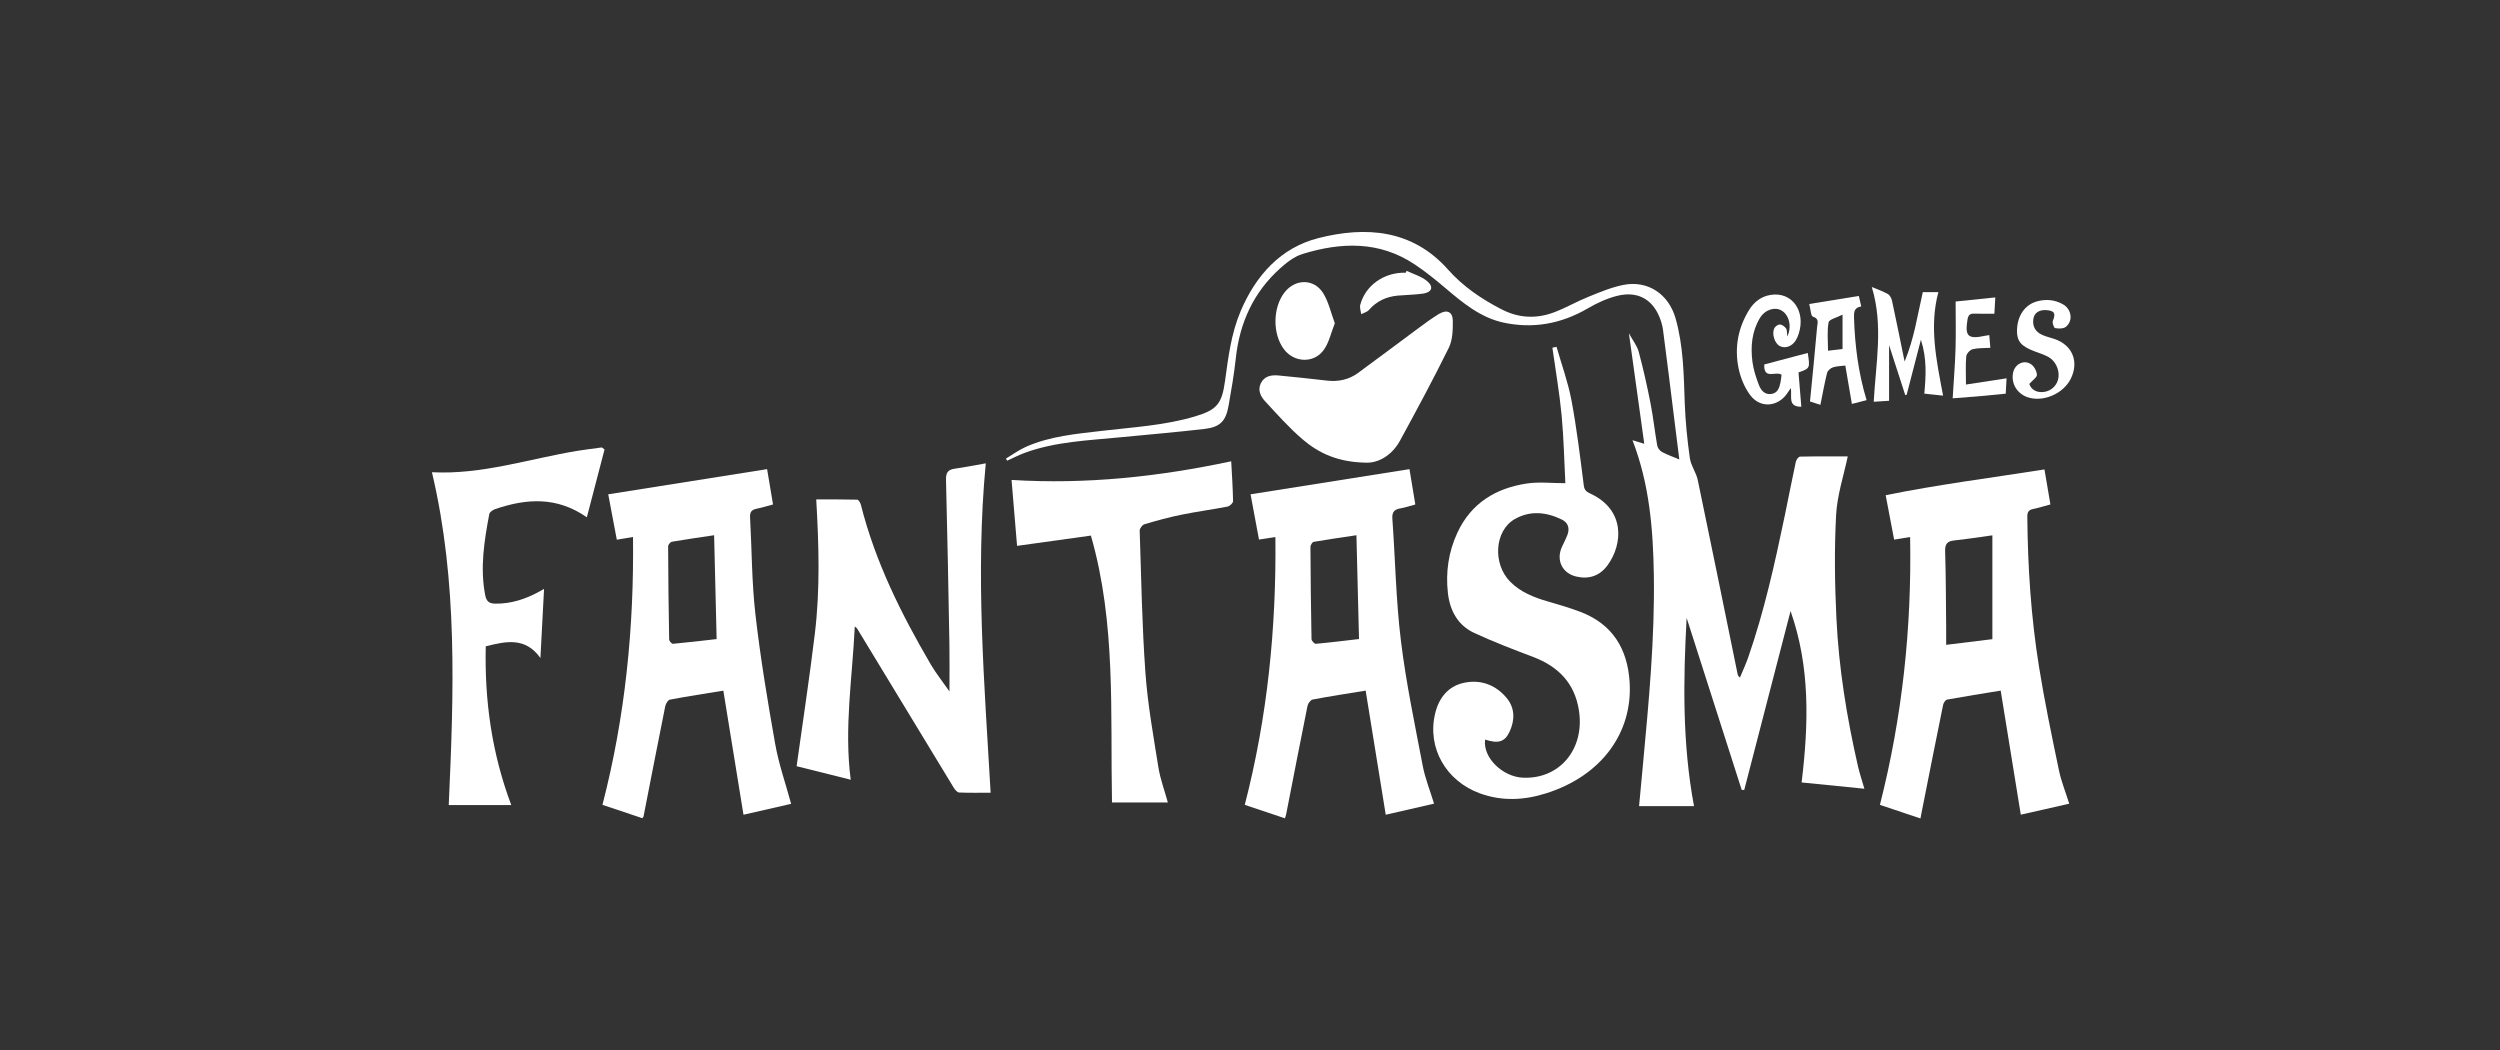 <svg width="119" height="50" viewBox="0 0 119 50" fill="none" xmlns="http://www.w3.org/2000/svg">
<rect x="0" y="0" width="119" height="50" fill="#333333" stroke="none"/>
<path d="M85.231 29.086C84.496 31.924 83.761 34.762 83.026 37.601C82.986 37.601 82.946 37.601 82.906 37.602C82.032 34.871 81.158 32.141 80.284 29.411C80.122 32.394 80.073 35.364 80.635 38.373H78.02C78.081 37.713 78.145 37.029 78.209 36.346C78.487 33.359 78.77 30.372 78.723 27.367C78.688 25.203 78.519 23.057 77.706 20.954C77.884 21.008 78.016 21.048 78.267 21.124C78.023 19.373 77.789 17.683 77.536 15.864C77.726 16.214 77.928 16.464 78.004 16.748C78.221 17.559 78.405 18.379 78.566 19.203C78.696 19.867 78.766 20.542 78.884 21.208C78.904 21.321 79.004 21.456 79.106 21.511C79.356 21.646 79.628 21.741 79.936 21.87C79.853 21.206 79.775 20.579 79.696 19.953C79.519 18.534 79.346 17.116 79.159 15.698C79.13 15.478 79.061 15.257 78.974 15.052C78.619 14.218 77.914 13.847 76.977 14.082C76.488 14.204 76.01 14.427 75.573 14.682C74.31 15.42 72.957 15.66 71.55 15.352C70.475 15.117 69.626 14.414 68.799 13.711C68.332 13.314 67.851 12.927 67.342 12.587C65.657 11.462 63.838 11.523 61.999 12.09C61.609 12.21 61.245 12.494 60.934 12.774C59.665 13.915 59.006 15.366 58.824 17.055C58.742 17.814 58.612 18.57 58.478 19.322C58.35 20.044 58.078 20.329 57.343 20.416C56.011 20.573 54.672 20.682 53.337 20.814C51.804 20.966 50.254 21.016 48.785 21.553C48.496 21.658 48.222 21.803 47.942 21.929C47.922 21.896 47.902 21.862 47.882 21.829C48.201 21.639 48.504 21.415 48.84 21.266C49.994 20.757 51.236 20.652 52.469 20.507C53.95 20.333 55.444 20.251 56.887 19.82C57.921 19.51 58.16 19.23 58.31 18.144C58.465 17.016 58.602 15.879 59.052 14.817C59.774 13.111 60.963 11.787 62.757 11.333C65.01 10.762 67.225 10.917 68.922 12.827C69.646 13.643 70.514 14.227 71.468 14.721C72.304 15.155 73.154 15.184 74.013 14.852C74.56 14.64 75.073 14.343 75.618 14.124C76.16 13.905 76.71 13.672 77.278 13.561C78.443 13.334 79.43 13.999 79.759 15.159C80.133 16.477 80.146 17.833 80.194 19.188C80.225 20.064 80.315 20.94 80.437 21.808C80.487 22.165 80.738 22.49 80.813 22.847C81.457 25.926 82.081 29.009 82.711 32.091C82.721 32.137 82.734 32.182 82.821 32.252C82.954 31.93 83.103 31.614 83.217 31.285C83.983 29.079 84.484 26.804 84.96 24.522C85.136 23.676 85.298 22.827 85.481 21.982C85.501 21.886 85.609 21.737 85.68 21.736C86.464 21.718 87.25 21.725 87.953 21.725C87.767 22.618 87.449 23.563 87.398 24.522C87.311 26.159 87.335 27.807 87.414 29.445C87.528 31.817 87.91 34.158 88.439 36.473C88.517 36.813 88.63 37.144 88.745 37.544C87.724 37.442 86.738 37.343 85.757 37.245C86.093 34.465 86.17 31.751 85.231 29.086Z" fill="white"/>
<path d="M74.091 16.509C74.334 17.358 74.641 18.196 74.803 19.061C75.054 20.401 75.217 21.759 75.389 23.113C75.42 23.354 75.539 23.419 75.716 23.502C77.365 24.276 77.253 25.9 76.521 26.905C76.151 27.411 75.635 27.587 75.024 27.442C74.361 27.286 74.064 26.665 74.344 26.042C74.431 25.848 74.533 25.66 74.609 25.462C74.729 25.146 74.641 24.874 74.34 24.729C73.603 24.373 72.842 24.288 72.104 24.708C71.139 25.256 71.036 26.838 71.892 27.696C72.387 28.192 73.013 28.436 73.67 28.627C74.199 28.78 74.73 28.934 75.243 29.131C76.763 29.715 77.47 30.892 77.57 32.463C77.723 34.853 76.256 36.925 73.585 37.765C72.54 38.094 71.498 38.146 70.447 37.765C68.831 37.179 67.924 35.601 68.311 33.97C68.488 33.223 68.929 32.655 69.705 32.497C70.499 32.336 71.208 32.606 71.724 33.233C72.117 33.711 72.11 34.285 71.855 34.831C71.625 35.323 71.312 35.406 70.69 35.204C70.578 36.087 71.543 36.969 72.47 37.017C74.231 37.108 75.445 35.66 75.157 33.816C74.954 32.514 74.175 31.727 72.98 31.272C72.033 30.912 71.083 30.552 70.166 30.124C69.389 29.762 69.013 29.057 68.92 28.227C68.808 27.237 68.948 26.271 69.369 25.362C70.023 23.95 71.2 23.234 72.686 23.014C73.26 22.928 73.856 23 74.511 23C74.456 21.945 74.436 20.847 74.332 19.757C74.23 18.684 74.043 17.619 73.893 16.55C73.959 16.536 74.025 16.522 74.091 16.509Z" fill="white"/>
<path d="M95.233 32.873C94.357 33.017 93.516 33.148 92.68 33.301C92.602 33.315 92.51 33.459 92.491 33.557C92.153 35.214 91.825 36.873 91.496 38.532C91.469 38.665 91.445 38.799 91.414 38.958C90.749 38.736 90.113 38.523 89.484 38.312C90.547 34.129 91.002 29.899 90.922 25.562C90.658 25.606 90.431 25.643 90.161 25.687C90.03 24.997 89.902 24.324 89.758 23.572C92.255 23.063 94.77 22.748 97.316 22.345C97.413 22.917 97.505 23.453 97.6 24.012C97.308 24.09 97.046 24.171 96.779 24.227C96.574 24.271 96.499 24.364 96.5 24.585C96.521 26.985 96.676 29.377 97.058 31.746C97.322 33.39 97.663 35.022 98.002 36.652C98.113 37.187 98.322 37.701 98.496 38.256C97.739 38.428 96.986 38.599 96.19 38.779C95.872 36.819 95.558 34.882 95.233 32.873ZM92.638 30.694C93.44 30.596 94.166 30.506 94.837 30.424V25.482C94.182 25.572 93.604 25.664 93.022 25.725C92.683 25.761 92.577 25.898 92.588 26.248C92.626 27.438 92.625 28.63 92.637 29.821C92.64 30.082 92.638 30.342 92.638 30.694Z" fill="white"/>
<path d="M61.163 38.952C60.491 38.727 59.863 38.516 59.251 38.311C60.329 34.138 60.757 29.906 60.709 25.562C60.548 25.588 60.431 25.606 60.315 25.624C60.194 25.643 60.074 25.661 59.928 25.683C59.798 24.985 59.672 24.311 59.527 23.529C62.061 23.128 64.563 22.731 67.091 22.331C67.188 22.92 67.275 23.448 67.369 24.013C67.13 24.077 66.907 24.155 66.677 24.195C66.39 24.244 66.252 24.353 66.276 24.684C66.415 26.621 66.447 28.571 66.683 30.496C66.927 32.495 67.345 34.473 67.722 36.453C67.836 37.05 68.069 37.624 68.261 38.254C67.512 38.426 66.764 38.597 65.961 38.781C65.641 36.805 65.326 34.858 65.005 32.873C64.135 33.016 63.307 33.141 62.485 33.297C62.385 33.315 62.261 33.482 62.238 33.598C61.89 35.318 61.558 37.04 61.221 38.761C61.209 38.82 61.186 38.876 61.163 38.952ZM64.566 25.477C63.855 25.584 63.191 25.677 62.531 25.792C62.466 25.803 62.377 25.948 62.377 26.03C62.384 27.495 62.4 28.96 62.428 30.425C62.43 30.503 62.569 30.651 62.633 30.645C63.314 30.584 63.993 30.498 64.689 30.418C64.647 28.765 64.608 27.177 64.566 25.477Z" fill="white"/>
<path d="M37.658 38.263C36.939 38.427 36.196 38.597 35.39 38.781C35.072 36.819 34.755 34.872 34.431 32.875C33.559 33.017 32.719 33.145 31.886 33.303C31.793 33.321 31.688 33.503 31.664 33.624C31.313 35.369 30.975 37.116 30.632 38.863C30.628 38.885 30.605 38.903 30.574 38.946C29.936 38.732 29.29 38.515 28.677 38.31C29.76 34.116 30.184 29.884 30.131 25.56C29.855 25.606 29.636 25.643 29.36 25.69C29.23 24.998 29.101 24.317 28.952 23.529C31.479 23.129 33.973 22.733 36.514 22.331C36.611 22.908 36.701 23.446 36.796 24.013C36.52 24.086 36.271 24.164 36.016 24.215C35.781 24.263 35.688 24.371 35.703 24.623C35.789 26.164 35.782 27.715 35.958 29.244C36.195 31.31 36.536 33.365 36.899 35.413C37.069 36.369 37.395 37.297 37.658 38.263ZM33.992 25.477C33.29 25.582 32.636 25.674 31.985 25.786C31.911 25.799 31.803 25.928 31.803 26.003C31.808 27.482 31.825 28.961 31.852 30.44C31.853 30.513 31.976 30.65 32.032 30.645C32.724 30.583 33.415 30.499 34.112 30.42C34.072 28.757 34.033 27.168 33.992 25.477Z" fill="white"/>
<path d="M45.194 32.911C45.194 32.084 45.205 31.371 45.192 30.658C45.145 28.049 45.096 25.439 45.03 22.83C45.022 22.501 45.124 22.357 45.44 22.311C45.92 22.242 46.396 22.148 46.923 22.055C46.422 27.315 46.854 32.502 47.154 37.733C46.627 37.733 46.14 37.745 45.654 37.723C45.565 37.719 45.457 37.593 45.4 37.498C43.863 34.973 42.332 32.445 40.798 29.918C40.782 29.89 40.748 29.872 40.687 29.818C40.576 32.251 40.173 34.633 40.494 37.115C39.574 36.885 38.733 36.675 37.919 36.471C38.215 34.338 38.536 32.248 38.788 30.15C39.041 28.053 38.978 25.944 38.853 23.773C39.514 23.773 40.159 23.767 40.803 23.784C40.864 23.785 40.953 23.929 40.976 24.02C41.661 26.743 42.899 29.224 44.306 31.629C44.551 32.047 44.858 32.429 45.194 32.911Z" fill="white"/>
<path d="M55.589 38.196H52.931C52.847 33.942 53.13 29.675 51.927 25.494C50.76 25.656 49.634 25.813 48.412 25.983C48.324 24.923 48.237 23.884 48.15 22.845C51.726 23.066 55.171 22.688 58.606 21.958C58.637 22.554 58.682 23.203 58.694 23.853C58.696 23.941 58.54 24.092 58.437 24.112C57.7 24.255 56.953 24.354 56.217 24.504C55.63 24.623 55.05 24.784 54.474 24.954C54.375 24.984 54.246 25.156 54.249 25.258C54.324 27.513 54.36 29.772 54.522 32.021C54.63 33.528 54.901 35.026 55.139 36.521C55.229 37.084 55.433 37.629 55.589 38.196Z" fill="white"/>
<path d="M28.776 21.395C28.5 22.452 28.225 23.508 27.934 24.623C26.492 23.619 25.046 23.733 23.575 24.231C23.462 24.269 23.307 24.376 23.289 24.473C23.05 25.745 22.845 27.017 23.093 28.319C23.156 28.644 23.297 28.731 23.588 28.734C24.337 28.741 25.019 28.516 25.666 28.161C25.729 28.127 25.791 28.092 25.897 28.032C25.839 29.128 25.784 30.173 25.724 31.321C24.996 30.305 24.073 30.53 23.122 30.764C23.061 33.349 23.411 35.863 24.337 38.322H21.36C21.598 33.017 21.801 27.716 20.56 22.478C22.95 22.603 25.198 21.833 27.504 21.457C27.884 21.395 28.266 21.35 28.648 21.298C28.691 21.33 28.733 21.363 28.776 21.395Z" fill="white"/>
<path d="M65.025 22.023C63.691 22.001 62.783 21.578 62.009 20.918C61.365 20.369 60.797 19.726 60.22 19.102C60.008 18.872 59.853 18.573 60.017 18.241C60.188 17.895 60.519 17.842 60.855 17.872C61.628 17.942 62.399 18.032 63.171 18.118C63.703 18.177 64.201 18.074 64.633 17.759C65.615 17.043 66.584 16.309 67.562 15.588C67.864 15.365 68.167 15.14 68.488 14.947C68.872 14.714 69.151 14.836 69.154 15.277C69.157 15.704 69.146 16.183 68.964 16.552C68.23 18.043 67.44 19.507 66.645 20.967C66.244 21.704 65.587 22.043 65.025 22.023Z" fill="white"/>
<path d="M92.491 18.832C92.182 18.799 91.911 18.77 91.597 18.737C91.674 17.903 91.727 17.075 91.435 16.172C91.192 17.11 90.974 17.951 90.757 18.792C90.734 18.797 90.712 18.801 90.689 18.805C90.44 18.036 90.192 17.267 89.92 16.427V19.077C89.734 19.089 89.478 19.105 89.19 19.123C89.286 17.295 89.658 15.499 89.097 13.661C89.382 13.782 89.638 13.866 89.865 13.998C89.962 14.054 90.036 14.203 90.061 14.322C90.262 15.251 90.449 16.182 90.659 17.209C91.12 16.102 91.271 15.001 91.525 13.907H92.266C91.823 15.555 92.178 17.171 92.491 18.832Z" fill="white"/>
<path d="M85.075 16.018C85.303 15.544 85.164 14.991 84.802 14.781C84.482 14.595 84.013 14.736 83.77 15.14C83.387 15.779 83.323 16.494 83.415 17.213C83.463 17.593 83.587 17.97 83.725 18.329C83.82 18.575 84 18.801 84.321 18.752C84.622 18.705 84.698 18.455 84.751 18.202C84.776 18.081 84.786 17.957 84.802 17.839C84.535 17.645 83.942 18.101 83.98 17.348C84.657 17.169 85.351 16.985 86.05 16.8C86.161 17.532 86.161 17.532 85.609 17.728C85.653 18.263 85.698 18.808 85.743 19.361C85.078 19.366 85.309 18.863 85.243 18.471C85.177 18.568 85.139 18.62 85.104 18.674C84.67 19.367 83.803 19.465 83.311 18.809C83.036 18.443 82.846 17.972 82.754 17.521C82.556 16.544 82.73 15.6 83.264 14.743C83.499 14.366 83.837 14.108 84.284 14.037C85.297 13.875 85.965 14.803 85.62 15.883C85.586 15.99 85.541 16.096 85.484 16.192C85.307 16.49 84.972 16.607 84.715 16.471C84.465 16.339 84.319 15.862 84.47 15.604C84.517 15.524 84.648 15.437 84.73 15.446C84.834 15.458 84.957 15.545 85.017 15.636C85.072 15.719 85.054 15.85 85.075 16.018Z" fill="white"/>
<path d="M63.537 15.387C63.361 15.833 63.269 16.275 63.035 16.622C62.574 17.308 61.607 17.281 61.114 16.622C60.564 15.886 60.581 14.634 61.15 13.911C61.658 13.266 62.547 13.255 62.983 13.954C63.244 14.372 63.35 14.886 63.537 15.387Z" fill="white"/>
<path d="M88.15 19.227C88.043 18.598 87.944 18.021 87.837 17.4C87.629 17.427 87.426 17.426 87.246 17.487C87.133 17.525 86.996 17.644 86.969 17.751C86.848 18.234 86.761 18.727 86.651 19.27C86.448 19.204 86.256 19.142 86.156 19.11C86.275 17.883 86.395 16.717 86.496 15.548C86.51 15.385 86.608 15.165 86.293 15.074C86.196 15.046 86.186 14.719 86.12 14.47C86.918 14.34 87.679 14.217 88.48 14.087C88.519 14.256 88.554 14.409 88.595 14.587C88.252 14.639 88.242 14.862 88.251 15.136C88.294 16.455 88.457 17.754 88.85 19.047C88.635 19.102 88.42 19.158 88.15 19.227ZM87.705 14.977C87.423 15.123 87.067 15.202 87.041 15.343C86.963 15.763 87.013 16.208 87.013 16.694C87.296 16.66 87.511 16.635 87.705 16.612V14.977Z" fill="white"/>
<path d="M96.594 18.275C96.677 18.524 96.908 18.696 97.268 18.66C97.653 18.621 97.945 18.322 97.986 17.952C98.028 17.571 97.823 17.154 97.48 16.978C97.281 16.875 97.065 16.803 96.854 16.726C96.21 16.489 96 16.245 96.008 15.732C96.02 15.043 96.372 14.511 96.957 14.347C97.382 14.228 97.804 14.264 98.195 14.484C98.607 14.716 98.692 15.272 98.335 15.557C98.217 15.651 97.99 15.647 97.825 15.618C97.766 15.608 97.68 15.371 97.715 15.278C97.815 15.013 97.864 14.819 97.495 14.77C97.093 14.716 96.828 14.869 96.785 15.195C96.738 15.556 96.901 15.805 97.22 15.946C97.402 16.027 97.601 16.07 97.79 16.134C98.647 16.425 98.971 17.212 98.57 18.026C98.22 18.736 97.27 19.151 96.533 18.915C96.019 18.75 95.719 18.258 95.822 17.746C95.905 17.331 96.33 17.106 96.676 17.336C96.824 17.434 96.948 17.664 96.957 17.84C96.963 17.962 96.754 18.094 96.594 18.275Z" fill="white"/>
<path d="M92.947 18.96C92.996 18.148 93.059 17.388 93.083 16.628C93.106 15.877 93.088 15.126 93.088 14.352C93.659 14.293 94.29 14.228 94.976 14.157C94.962 14.416 94.948 14.657 94.933 14.932C94.595 14.932 94.284 14.941 93.973 14.929C93.769 14.921 93.689 15.002 93.655 15.201C93.519 16.008 93.677 16.16 94.488 15.983C94.537 15.972 94.587 15.967 94.69 15.951C94.707 16.158 94.724 16.359 94.74 16.556C94.438 16.575 94.158 16.558 93.898 16.623C93.772 16.655 93.606 16.833 93.594 16.959C93.555 17.365 93.58 17.777 93.58 18.304C94.289 18.195 94.882 18.104 95.512 18.008C95.501 18.212 95.487 18.463 95.473 18.739C95.025 18.783 94.605 18.827 94.185 18.863C93.763 18.9 93.34 18.93 92.947 18.96Z" fill="white"/>
<path d="M66.955 12.891C67.284 13.05 67.657 13.154 67.929 13.38C68.26 13.654 68.157 13.917 67.73 13.977C67.334 14.032 66.931 14.035 66.532 14.071C65.987 14.121 65.524 14.335 65.157 14.758C65.073 14.855 64.916 14.889 64.792 14.952C64.775 14.802 64.712 14.64 64.749 14.504C65 13.573 65.895 12.952 66.912 12.981C66.927 12.951 66.941 12.921 66.955 12.891Z" fill="white"/>
</svg>
